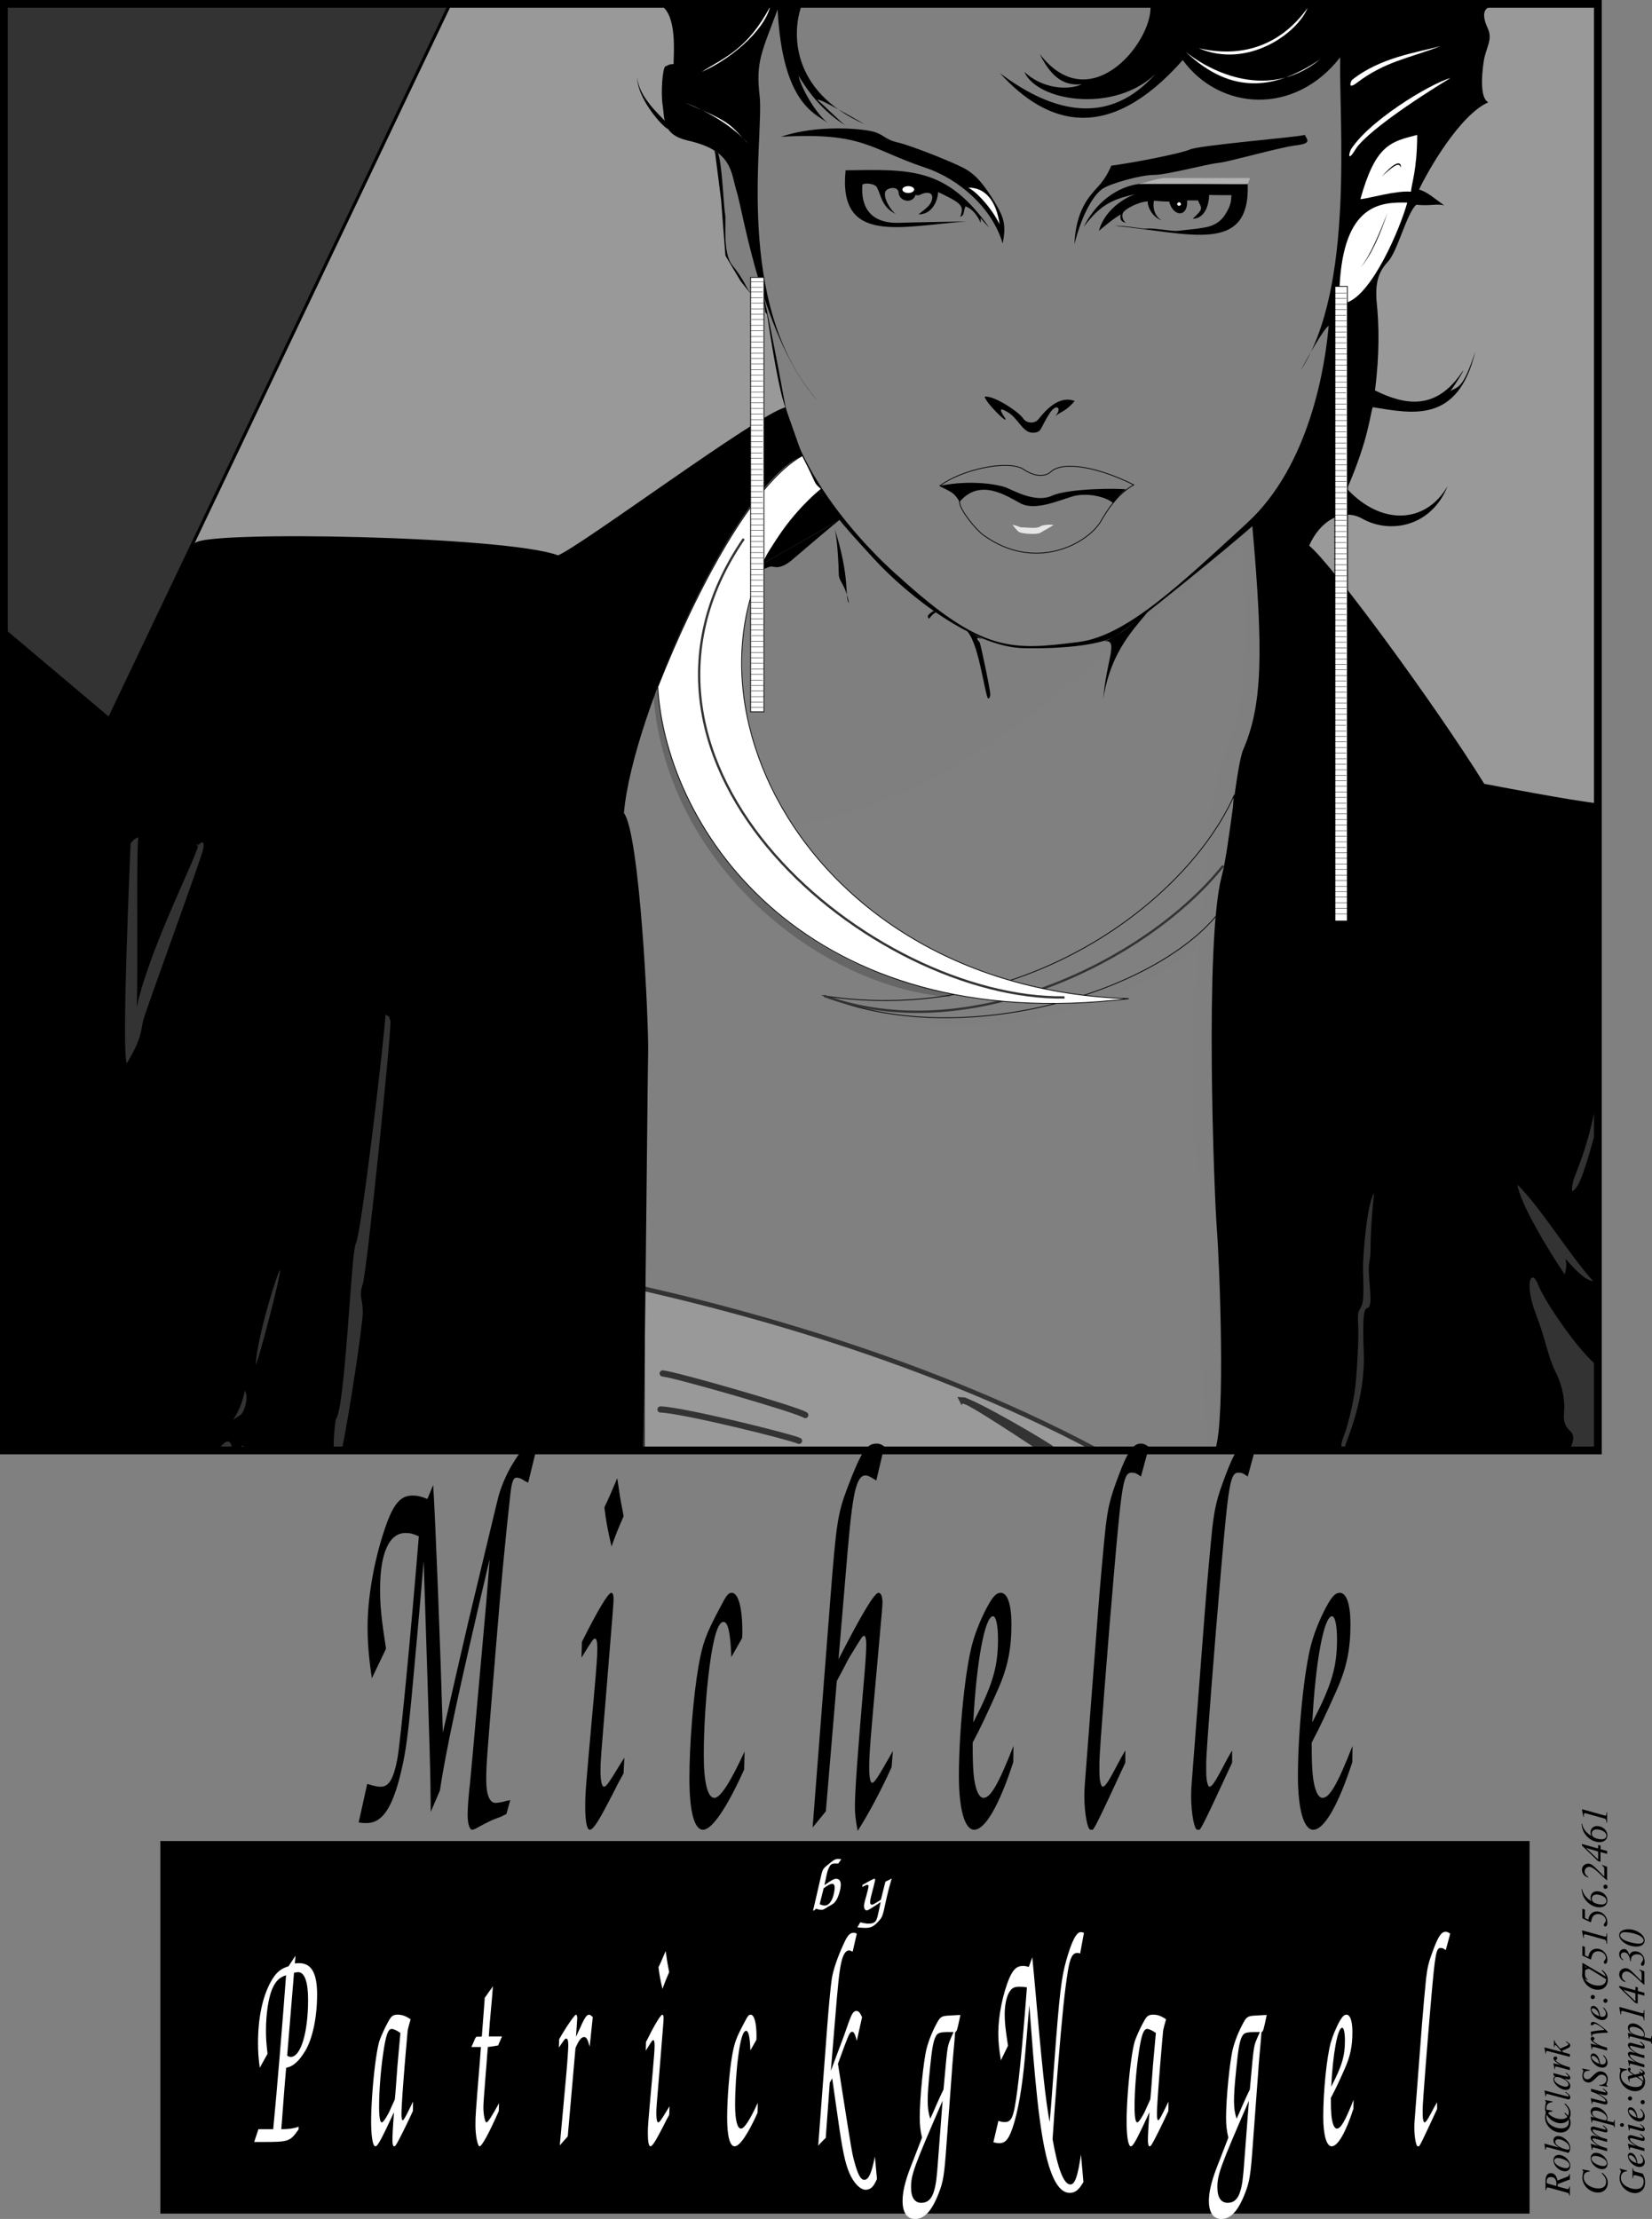 <svg xmlns="http://www.w3.org/2000/svg" xmlns:xlink="http://www.w3.org/1999/xlink" width="532.078" height="714.68"><rect width="100%" height="100%" fill="#808080" stroke="none"/><defs><path id="a" d="M-.188-6.797c-.046.516-.25.766-.875.984L-4-4.688c-.203-.921-.375-1.328-.75-1.75a1.729 1.729 0 0 0-1.36-.625c-1.109 0-1.734.891-1.734 2.5v2.985h.203c.063-.516.079-.563.172-.688.047-.093.203-.171.328-.171.141 0 .438.062.75.14l5.313 1.485c.703.218.781.296.89.968H0v-2.922h-.188c-.093.735-.156.813-.562.813-.125 0-.25-.031-.688-.14l-2.515-.673.062-.78L0-5.032v-1.766zM-7.14-3.703c-.25-.063-.328-.219-.328-.61 0-.984.438-1.484 1.344-1.484 1.188 0 1.797.766 1.797 2.266 0 .219-.016.312-.063.61zm0 0"/><path id="b" d="M-5.297-3.906c0 .515.14.984.406 1.484.688 1.235 2.079 2.094 3.344 2.094C-.5-.328.125-1 .125-2.094c0-.781-.344-1.547-1.031-2.25-.781-.797-1.797-1.265-2.703-1.265-1 0-1.688.687-1.688 1.703zm.25.156c0-.516.453-.86 1.14-.86.876 0 2.063.391 2.845.923.64.453.937.906.937 1.421 0 .563-.422.938-1.094.938-.875 0-1.937-.36-2.797-.938-.671-.468-1.03-.968-1.03-1.484zm0 0"/><path id="c" d="M-7.719-1.313c.032-.734.063-.78.328-.78.11 0 .235.015.516.109.078.015.156.046.234.046l.079.032L-.548-.281H-.5c.266 0 .625-.906.625-1.594 0-1.813-2.078-3.797-3.984-3.797-.829 0-1.438.578-1.438 1.39 0 .845.5 1.47 1.813 2.313-2.235-.61-2.579-.703-4.657-1.25l-.062.063c.11.61.172.953.281 1.844zm3.016-2.5c0-.53.39-.843 1.031-.843.797 0 2.078.593 2.813 1.312.468.453.718.969.718 1.485 0 .375-.14.546-.406.546-.719 0-1.875-.359-2.781-.859-.922-.531-1.375-1.062-1.375-1.64zm0 0"/><path id="d" d="m-5.578-7.828-2.39-.438v.25c.187.094.265.22.265.454 0 .109-.031.25-.078.5-.14.515-.203 1-.203 1.406 0 2.562 2.39 4.86 5.062 4.86 1.844 0 3.14-1.298 3.14-3.126 0-1.234-.515-2.203-1.796-3.281L-1.734-7C-.688-5.922-.328-5.219-.328-4.234c0 1.328-.89 2.093-2.453 2.093-1.438 0-2.875-.578-3.86-1.5-.578-.578-.921-1.343-.921-2.125 0-1.109.656-1.718 1.953-1.843zm0 0"/><path id="e" d="M-1.469-2.734c.985.78 1.078.875 1.078 1.14 0 .125-.062.172-.203.172-.11 0-.265-.031-.469-.094-.046-.015-.093-.015-.093-.015h-.032L-8.14-3.344l-.062.063c.172.719.25 1.172.328 1.86h.188c0-.563.078-.813.28-.813.048 0 .126.015.22.03L-.86-.546a.912.912 0 0 0 .312.063c.453 0 .672-.22.672-.594 0-.625-.328-1.031-1.5-1.813zm0 0"/><path id="f" d="m-1.313-5.563.329.329c.39.39.5.515.5.625 0 .093-.079.171-.157.171-.25 0-2.312-.5-4.359-1.078-.125-.03-.14-.046-.25-.062l-.047.078.094.734.031.032.578.14c-.453.094-.703.438-.703.953 0 1.594 2.188 3.438 4.094 3.438.844 0 1.328-.453 1.328-1.219 0-.844-.39-1.36-1.875-2.422.984.25 1.078.281 1.375.281.344 0 .5-.14.5-.484 0-.484-.234-.766-1.328-1.672zm-3.718 1.86c.031-.406.312-.672.734-.672 1.016 0 2.422.61 3.313 1.422.328.297.53.703.53 1.047 0 .437-.343.687-.89.687-.672 0-1.89-.437-2.64-.968-.704-.47-1.079-1.032-1.047-1.516Zm0 0"/><path id="g" d="M0-1.453c-2.047-.625-2.547-.828-3.469-1.375-.672-.406-1.047-.735-1.047-.938 0-.093.047-.14.172-.187.203-.11.266-.203.266-.438 0-.359-.219-.546-.61-.546-.359 0-.609.218-.609.562 0 .266.188.594.516.906.515.5 1.203.969 1.687 1.172l.438.156-2.61-.625-.03.032c.155.875.187.984.327 1.859h.203c-.046-.266-.062-.313-.062-.406 0-.266.125-.422.344-.422.171 0 .171 0 .984.187l3.5.97zm0 0"/><path id="h" d="M-1.313-4.969c.75.438.829.5.829.719 0 .25-.407.5-1.563.969-.156.062-.578.25-1.047.453-1.578-1.781-1.812-2.125-1.844-2.703h-.203v2.187h.204c0-.515.046-.656.203-.656.25 0 .828.61 1.687 1.719.125.187.266.344.39.515L-8.14-3.203l-.062.062c.172.735.25 1.188.328 1.875h.188c0-.593.078-.812.312-.828.203.031.516.11 1.078.266.172.047.297.094.39.11l.11.03L0-.171v-.89l-2.156-.579-.39-.5c.53-.203 1.28-.515 1.687-.734.765-.375.984-.594.984-.938 0-.484-.297-.78-1.297-1.328zm0 0"/><path id="i" d="M-1.406-8.266c.062.047.125.11.187.157.25.203.375.312.39.328.282.25.376.375.376.547 0 .093-.063.14-.188.14-.062 0-.265-.047-.546-.125l-3.016-.812a2.127 2.127 0 0 0-.328-.031c-.438 0-.766.296-.766.687 0 .25.094.484.266.781.39.578.968 1.078 2.281 1.907-.938-.313-1.594-.485-1.828-.485-.422 0-.719.281-.719.688 0 .734.797 1.562 2.531 2.671l-2.5-.703-.03.047c.14.64.187.89.374 1.922h.188c.015-.562.015-.562.078-.672a.244.244 0 0 1 .187-.093c.157 0 1.25.28 2.75.703.922.265 1.11.312 1.719.468v-.906c-1.89-.578-2.36-.75-2.969-1.156-1.047-.688-1.703-1.39-1.703-1.813 0-.14.11-.234.297-.234.156 0 1.578.36 3.266.844.359.094.515.14 1.109.297v-.907c-1.875-.468-2.484-.718-3.328-1.328-.813-.578-1.344-1.187-1.344-1.531 0-.14.11-.234.25-.234A1.8 1.8 0 0 1-4-7.031l2.766.687c.468.125.671.157.796.157.36 0 .547-.157.547-.47 0-.562-.39-1.093-1.28-1.734l-.095-.062zm0 0"/><path id="j" d="M-4.844-.672v-.281c-.015-.266.14-.5.328-.5.141 0 1.813.422 3.407.86 1.015.265 1.906.515 2.671.687.547.125.688.297.704.812h.187v-2.469h-.172c0 .563-.094.766-.36.766-.171 0-1.077-.203-2-.437.157-.297.204-.516.204-.797 0-1.75-2-3.594-3.922-3.594-.937 0-1.5.531-1.5 1.375 0 .781.39 1.36 1.375 2.047l-1.219-.344c-.062-.015-.093-.015-.093-.015-.032 0-.063.015-.063.046v.016l.266 1.86zm.063-3.125c.031-.515.343-.75 1.031-.75.813 0 1.828.344 2.578.86.719.5 1.078 1.078 1.078 1.703 0 .343-.187.578-.453.578-.406 0-1.969-.422-2.86-.782-.812-.328-1.405-1.015-1.374-1.609zm0 0"/><path id="k" d="M-1.406-5.531c.797.64.953.797.953 1 0 .078-.078.125-.203.125-.078 0-.078 0-.938-.219l-3.593-.953v.89c1.78.641 2.078.782 2.937 1.313C-1.11-2.656-.5-2.062-.5-1.687c0 .156-.125.265-.297.265-.047 0-.078 0-.11-.016L-5.265-2.53l-.03.031c.171.703.25 1.14.327 1.797h.172c.016-.469.016-.469.063-.594.03-.062.14-.125.218-.125.11 0 .407.063.813.172L-2-.797C-1.11-.578-.75-.5-.531-.5c.453 0 .656-.219.656-.64 0-.844-.64-1.485-2.953-2.876 1.297.375 2.094.547 2.36.547.374 0 .577-.219.577-.578 0-.562-.234-.828-1.406-1.656zm0 0"/><path id="l" d="M-5.61-5.61-8-6.093v.282c.25.156.313.265.313.53 0 .157-.047.298-.141.548-.11.265-.156.656-.156 1.03 0 1.25.828 2.126 2 2.126.64 0 1-.172 1.765-.89.047-.063.266-.266.5-.47.203-.187.39-.374.5-.468.594-.563.906-.719 1.422-.719.89 0 1.594.656 1.594 1.547 0 1-.86 1.75-2.031 1.75-.079 0-.125 0-.235-.031l-.031.25 2.688.406v-.219C-.094-.5-.22-.64-.22-.875c0-.14.047-.313.157-.625.203-.547.28-.875.28-1.25 0-1.375-1.03-2.422-2.405-2.422-.782 0-1.235.266-2.344 1.36-1.078 1.078-1.25 1.187-1.844 1.187-.75 0-1.219-.5-1.219-1.313 0-.468.157-.828.438-1.078.297-.265.703-.359 1.5-.39zm0 0"/><path id="m" d="M-1.313-4.297c.72.86.907 1.234.907 1.766 0 .672-.438 1.11-1.094 1.11-.188 0-.344-.016-.734-.11l-.047-.344c-.25-1.797-1.156-3.063-2.188-3.063-.515 0-.828.36-.828.954 0 1.734 1.969 3.609 3.781 3.609.97 0 1.641-.64 1.641-1.578 0-.86-.484-1.781-1.281-2.484zM-3.03-1.828c-1.063-.406-1.985-1.297-1.985-1.906 0-.25.172-.422.47-.422.374 0 .796.234 1.155.61.422.437.641.89.891 1.921Zm0 0"/><path id="n" d="M-4.844-.25v-.36c0-.468.203-.593 1.297-.765.844-.125 2.61-.25 3.344-.25.344 0 .422-.016.422-.11 0-.312-1.235-1.39-2.985-2.64-.593-.422-1.359-.734-1.812-.734-.39 0-.719.312-.719.671 0 .282.156.438.406.438.204 0 .344-.063.532-.281.14-.157.25-.219.359-.219.563 0 1.89.781 2.781 1.64l.375.376c-1.687.078-2.312.156-3.203.312-1.219.235-1.25.235-1.25.344 0 .062.016.14.047.25.047.187.203.937.266 1.328zm0 0"/><path id="o" d="M-1.203-1.266c0 .36.312.672.687.672.344 0 .641-.312.641-.656 0-.375-.281-.688-.64-.688a.69.69 0 0 0-.688.672zm-4.094-1.187c0 .36.313.656.688.656a.664.664 0 0 0 0-1.328.68.68 0 0 0-.688.672zm0 0"/><path id="p" d="m-7.875-6.438-.11.063v4.5l1.626.969.109-.156c-.672-.563-.86-.891-.86-1.594v-2.672l.032-.031L.094-.953v-.828Zm0 0"/><path id="q" d="M-7.14-2.86v-2.75l-.844-.28v3.077l2.609 1.235h.172c.266-1.156.406-1.547.75-1.984.312-.391.906-.641 1.547-.641 1.312 0 2.484.969 2.484 2.062 0 .25-.094.454-.344.813-.234.297-.312.469-.312.672 0 .265.203.469.484.469.422 0 .672-.454.672-1.266 0-1.984-1.531-3.578-3.437-3.578-.75 0-1.375.281-1.875.797-.422.453-.61.875-.844 1.843zm0 0"/><path id="r" d="M0-.594v-3.344h-.188v.204c0 .593-.093.828-.374.828-.11 0-.297-.031-.625-.14-.079-.032-.141-.032-.266-.079l-6.234-1.719c-.204-.047-.282-.062-.344-.062-.047 0-.078.015-.078.062l.187.985.219 1.078c.016.015.016.11.047.25h.187L-7.5-3.22c-.016-.265.125-.453.375-.453.078 0 .172.031.406.078l5.907 1.656c.437.157.562.407.64 1.344zm0 0"/><path id="s" d="M-8.234-6.234C-8.047-4.625-7.75-3.828-7-2.797-5.875-1.28-4.156-.359-2.453-.359-.906-.36.078-1.22.078-2.563c0-1.593-1.516-2.968-3.328-2.968-1.219 0-2.11.843-2.11 2.047 0 .328.094.718.25 1.046l-.03.047c-1.516-.828-2.735-2.453-2.907-3.859Zm3.296 3.125c0-.829.61-1.36 1.532-1.36.812 0 1.765.297 2.39.735.532.359.782.78.782 1.296 0 .735-.579 1.172-1.563 1.172-.812 0-1.812-.25-2.344-.562-.546-.313-.796-.719-.796-1.281zm0 0"/><path id="t" d="M-1.203-.984c0 .359.297.656.687.656.344 0 .641-.297.641-.625 0-.39-.281-.703-.64-.703a.69.69 0 0 0-.688.672zm0 0"/><path id="u" d="M-1.672-4.797c.594.266.734.516.766 1.188v2.28H-.97L-3.28-3.64c-1.406-1.406-2-1.78-2.797-1.78-1.14 0-2.031.843-2.031 1.937 0 .437.109.875.312 1.234.328.625.734.938 1.61 1.297l.078-.266c-.782-.437-1.125-.953-1.125-1.672 0-.859.625-1.5 1.468-1.5.25 0 .47.032.625.11.657.281 1.407.843 2.25 1.625L-.203-.141H0v-4.265L-1.578-5Zm0 0"/><path id="v" d="M-2.89-5.438v1.141L-8.11-5.75v.5l5.172 5 .797.234v-3.14L0-2.562v-.954l-2.11-.546v-1.204zm0 2.11v2.547h-.047l-3.813-3.64v-.048Zm0 0"/><path id="w" d="m-7.938-8.5-.046.188c.28.203.406.406.406.734 0 .11-.031.25-.125.516a5.138 5.138 0 0 0-.281 1.609c0 2.531 2.39 4.828 5.03 4.828.813 0 1.657-.344 2.235-.906.61-.61.938-1.5.938-2.532 0-1.062-.235-1.921-.75-2.843L-2.766-7.5c-.671-.203-.828-.39-.875-1.156h-.187v3.187h.187c.079-.64.079-.64.157-.797a.318.318 0 0 1 .25-.14c.265 0 .625.078 1.5.328.843.266.953.312 1.093.453.266.266.407.719.407 1.25 0 1.563-.875 2.438-2.454 2.438-1.468 0-3.015-.594-4.015-1.547a2.843 2.843 0 0 1-.875-2.079c0-.78.312-1.437.875-1.796.297-.188.562-.266 1.094-.329l.03-.218zm0 0"/><path id="x" d="M-1.406-5.516c.812.641.953.782.953.985a.19.19 0 0 1-.188.187c-.109 0-.328-.047-.765-.172l-2.469-.687c-.25-.047-.516-.094-.688-.094-.437 0-.734.313-.734.781 0 .766.734 1.532 2.64 2.766l-2.609-.813-.03.047c.14.625.187.891.374 1.938h.188c.015-.61.093-.766.328-.766.078 0 .14.016.203.032L0-.173v-.89c-1.89-.563-2.156-.672-2.969-1.204-1.11-.718-1.719-1.328-1.719-1.78 0-.173.141-.282.36-.282.14 0 .531.062.906.172l1.985.515c.625.157.78.204.89.204.469 0 .656-.172.656-.579 0-.53-.234-.828-1.359-1.671zm0 0"/><path id="y" d="M-1.375-2.656c.406.297.5.36.625.484.203.203.313.39.313.485 0 .109-.079.203-.172.203-.125 0-.313-.047-.532-.125l-.218-.063-.016-.016h-.031l-3.86-1.046-.03.03c.234 1.235.265 1.454.312 1.923h.187c.016-.64.047-.75.281-.75.094 0 .297.031.532.11l2.125.562c.718.203 1.062.265 1.312.265.438 0 .672-.187.672-.547 0-.562-.36-1-1.36-1.671zm-6.469.094c0 .312.266.562.625.562.39 0 .64-.234.64-.578a.618.618 0 0 0-.609-.594c-.343 0-.656.281-.656.61zm0 0"/><path id="z" d="M-1.328-4.828c.11.094.172.156.312.266.375.28.485.421.485.562 0 .172-.156.281-.485.36-.14.046-.156.046-.203.046-1.218.313-1.765.438-1.953.438-.937-.547-1.453-.953-1.453-1.172 0-.078.047-.188.094-.297a.511.511 0 0 0 .11-.328c0-.25-.173-.406-.423-.406-.265 0-.453.203-.453.484 0 .531.438.969 1.719 1.813l-.656.14c-.813.156-1.063.297-1.063.625 0 .266.094.656.36 1.39a.373.373 0 0 0 .046.141l.172-.046c-.125-.47-.125-.563-.125-.672 0-.297.11-.375.828-.547l1.47-.344 1.405.984c.36.25.579.485.579.61a.623.623 0 0 1-.11.312c-.078.156-.125.281-.125.39 0 .235.188.407.422.407.313 0 .5-.234.5-.61 0-.359-.094-.515-.828-1.109-.39-.328-.75-.593-1.406-1.078l1.437-.36c.625-.155.797-.312.797-.702 0-.453-.281-.766-1.36-1.453zm0 0"/><path id="A" d="M-6.797-2.14c-.578-.422-.812-.829-.812-1.329 0-.64.437-1.062 1.093-1.062.5 0 .938.25 1.282.765.343.516.53 1.032.703 2.094l.203-.016c0-.671.016-.78.11-1.093.28-.735.937-1.125 1.89-1.125.422 0 .86.11 1.14.265.485.282.813.829.813 1.313 0 .234-.11.484-.375.86-.266.343-.344.53-.344.765 0 .328.172.515.469.515.453 0 .703-.468.703-1.343 0-.672-.156-1.282-.437-1.782-.547-.953-1.563-1.546-2.625-1.546-.875 0-1.422.343-1.797 1.14h-.032c-.562-1.437-.953-1.86-1.78-1.86-.876 0-1.516.704-1.516 1.673 0 .828.468 1.578 1.25 1.969zm0 0"/><path id="B" d="M-8.11-4.094c0 1.89 2.735 3.703 5.547 3.703C-.968-.39.079-1.156.079-2.312c0-.516-.172-1.032-.547-1.532-.89-1.203-2.875-2.125-4.61-2.125-1.89 0-3.03.719-3.03 1.875zm.329.078c0-.64.562-1 1.515-1 1.61 0 3.594.485 4.813 1.157.797.468 1.203.953 1.203 1.5 0 .64-.61 1.03-1.625 1.03-1.281 0-3.64-.609-4.766-1.234-.765-.453-1.14-.906-1.14-1.453Zm0 0"/><path id="C" d="M3.484 0c1.079.188 1.97.188 2.579.188 4.671 0 7.734-4.141 10.375-13.688 1.921-7.375 2.64-11.875 4.078-26.64.672-7.188 2.89-31.5 3.906-44.094 2.094 64.796 2.156 66.421 2.281 80.812l2.938-6.844c1.984-13.125 6.125-32.39 16.015-74.5-.172 2.688-.36 5.22-.593 7.907-.188 2.703-.657 8.109-1.376 16.03-3.484 38.876-4.203 47.157-4.328 48.048-.484 4.14-.78 7.922-.78 10.437 0 2.703.655 4.688 1.437 4.688.297 0 .718-.188 1.14-.36 1.203-.718 4.75-2.53 5.64-2.89l2.829-1.078c.172-.172.656-.36 1.438-.72l1.25-4.5c-1.016.188-1.797.36-2.266.548-1.031.172-1.984.36-2.469.36-1.922 0-3-2.704-3-7.204 0-5.031 0-5.031 3.125-43.016 1.563-19.437 3.063-35.093 4.61-48.953.484-4.328.968-5.578 2.046-5.578.547 0 1.328.172 2.094.719.25.172.906.531 1.625.89l2.469-10.078c-1.094-.89-1.625-1.078-2.406-1.078-1.328 0-2.282.719-3.907 3.25-2.64 3.953-4.609 8.266-5.75 12.406-.718 2.891-.718 2.891-9.609 39.97-2.281 9.718-4.5 19.609-6.781 29.515l-1.5 6.469c-.782-27.344-2.328-67.125-3.11-79.72l-1.859 4.5c-2.281-.905-3.422-1.093-4.86-1.093-4.03 0-6.421 3.063-9.25 11.89C8.282-83.515 6.36-72.171 6.36-63c0 5.219.36 9.719 1.375 16.563l4.563-9.532c-1.438-9.187-1.922-13.687-1.922-19.078 0-11.703 2.938-18.187 8.172-18.187 1.437 0 2.328.187 4.312 1.078-2.64 32.219-5.875 65.875-6.906 71.64-1.187 6.297-2.687 9-5.265 9-1.032 0-1.391 0-4.454-.906zm0 0"/><path id="D" d="M16.375-110.875c-1.672 3.969-3.063 7.203-4.14 9.36.421 3.78.968 6.843 2.28 12.609 1.688-4.5 1.86-5.047 3.907-9.719-.188-1.094-.297-1.813-.781-4.14-.36-2.173-.422-2.173-.907-5.766zm2.281 90-1.015 1.61c-4.141 6.843-4.86 7.75-5.578 7.75-.657 0-1.079-1.985-1.079-5.047 0-3.063 0-3.063 1.97-26.813 2.233-27.36 2.233-27.36 2.233-28.797 0-1.078-.312-1.797-.734-1.797-1.015 0-4.547 5.938-9.469 15.828l-.125 5.047c3.657-5.937 3.844-6.125 4.375-6.125.485 0 .72 1.078.72 3.063 0 2.515-.173 5.047-1.079 15.297-2.813 31.312-2.813 31.312-2.813 36 0 4.312.532 7.203 1.438 7.203 1.016 0 2.64-2.344 5.813-8.469 1.14-2.156 2.28-4.313 3.421-6.656.547-.89.97-1.797 1.688-3.063zm0 0"/><path id="E" d="M22.984-22.86c-4.562 9.907-7.797 14.938-9.718 14.938-2.172 0-3.422-5.031-3.422-13.672 0-8.828.719-20.156 1.86-28.625 1.25-9.531 2.75-14.39 4.5-14.39 1.437 0 2.218 3.421 2.515 11.328l3.484-6.11c.063-.906.063-1.797.063-2.156 0-7.75-1.328-12.422-3.422-12.422-1.14 0-1.688.719-3.907 5.031-4.5 8.47-5.453 11.157-6.78 18.547-1.673 9.72-2.938 25.016-2.938 36.172 0 10.625 1.562 16.563 4.375 16.563 2.89 0 7.687-7.016 13.265-19.438zm0 0"/><path id="F" d="m4.5 1.625 4.266-5.219 3.53-41.937c.61-1.266 1.142-2.172 1.438-2.703 1.563-3.063 2.641-5.047 2.891-5.407 3.953-6.468 3.953-6.468 4.5-6.468.36 0 .656 1.078.656 2.687 0 2.531-.234 5.953-1.078 15.484-1.75 20.344-2.578 32.032-2.578 36.891 0 2.344.234 4.328.89 7.75 3.297-5.047 7.688-13.328 10.922-20.515l.422-5.22c-4.984 8.813-5.937 10.25-6.718 10.25-.547 0-.907-1.796-.907-4.671 0-4.86.313-8.469 2.703-34.922C27-69.828 27-69.828 27-70.906c0-1.813-.484-3.063-1.266-3.063-1.312 0-5.218 6.469-12.89 21.406l2.031-24.109c1.438-17.64 2.047-23.219 2.828-27.719.844-5.046 2.094-7.375 3.719-7.375.781 0 1.265.172 3.594 1.61l2.578-10.969c-1.078-.719-1.547-.906-2.516-.906-3.234 0-4.984 2.703-9.36 14.219-3.124 8.28-3.593 11.343-5.452 35.093zm0 0"/><path id="G" d="M22.797-24.656C18-12.422 15.422-7.922 13.14-7.922c-1.563 0-2.766-3.062-3.188-7.734-.234-2.875-.297-4.86-.297-10.078 2.766-5.22 4.438-8.828 7.985-16.735 3.297-7.39 4.5-13.328 4.5-21.422 0-6.297-1.266-10.078-3.422-10.078-1.313 0-2.219.89-3.657 3.235-2.28 3.953-4.328 8.812-5.515 13.14-2.281 8.282-4.328 28.078-4.328 42.657 0 10.624 1.86 17.28 4.922 17.28 3.546 0 8.093-7.921 12.593-21.78zM9.844-32.22c1.015-19.437 3.719-34.203 6.36-34.203.952 0 1.608 2.89 1.608 7.39 0 9-1.734 14.75-7.968 26.813zm0 0"/><path id="H" d="M18.422-23.219c-1.266 2.157-1.266 2.157-3.844 7.016-1.734 3.25-2.765 4.687-3.422 4.687-.594 0-1.078-2.156-1.078-4.687v-3.235c0-3.234 2.703-38.156 4.922-63.53 2.344-26.641 2.875-29.704 5.516-29.704.906 0 1.5.188 2.937 1.266l2.594-9.547c-1.266-.89-1.86-1.078-2.703-1.078-2.407 0-4.266 2.703-7.203 10.625-2.641 7.015-3.297 9.89-4.078 16.375-.485 4.312-1.797 18.89-2.407 26.812L5.344-11.875c-.063 1.078-.125 2.156-.125 3.234 0 5.579 1.015 10.985 1.984 10.985h.531c.36.531 2.282-3.422 10.688-21.61zm0 0"/><path id="I" d="m2.328.406.766-.64c.672.265 1.172.359 1.64.359.625 0 .766-.078 2.25-1.016 1.079-.593 1.079-.593 1.22-.687.655-.406 1.108-.922 1.468-1.563.765-1.39 1.344-3.484 1.344-4.906 0-1.094-.547-1.812-1.422-1.812-.813 0-1.453.359-3.86 2.062l.454-2.047c.484-2.375.53-2.515 1.015-3.594.453-1.03.906-1.343 2.016-1.343h.984l.985-1.39c-.485-.048-.797-.079-1.063-.079-.89 0-1.313.234-3.328 1.922-1.64 1.312-1.64 1.312-2.484 5.047-.454 1.984-.875 3.828-1.36 5.937-.437 1.906-.484 2.125-.86 3.656zM5.5-6.812C6.86-7.829 7.703-8.25 8.25-8.25c.484 0 .797.422.797 1.172 0 .953-.281 2.39-.688 3.437-.656 1.594-1.5 2.391-2.546 2.391-.485 0-.938-.125-1.594-.453Zm0 0"/><path id="J" d="M.266 5.781a23.43 23.43 0 0 0 2.64.172c1.672 0 2.61-.453 4-1.922 1.39-1.515 1.5-1.75 2.328-5.656.844-3.844 1.297-5.625 2.125-8.328-.312.156-.578.312-.671.36l-.844.405c-.219.094-.36.157-.531.266l-.22.86-.5 1.968-.484 1.969-.265 1.031C5.454-1.609 5.328-1.53 4.89-1.53c-.282 0-.5-.313-.5-.766 0-.672.187-1.547 1.03-4.719C6-9.406 6-9.406 6-9.578c0-.172-.125-.281-.266-.281-.265 0-1.78.78-3.812 1.984l-.078.656c1.203-.61 1.39-.672 1.656-.672.25 0 .36.11.36.36 0 .422-.157 1.125-.735 3.265-.61 2.172-.703 2.579-.703 3.235 0 .797.36 1.343.844 1.343.28 0 .625-.171 1.437-.671 2.063-1.297 2.063-1.297 3.078-2.016l-.265 1.266c-.72 3.437-.844 3.875-1.125 4.5-.422.828-1.157 1.187-2.5 1.187-.72 0-1.25-.094-2.672-.422zm0 0"/><path id="K" d="m2.594-4.203-1.36 4.11h2.329c8.874 0 9.171-.11 11.937-4L15.563-5c-1.86.594-2.672.703-5.594.797.094-1.297.203-2.594.297-3.797.125-1.703.265-3.39.437-5.89.422-5.407.469-6 .828-10.11 2.203-.39 4.031-2 6.063-5.297C20-33.187 21.5-40.187 21.5-47.594c0-6.89-1.844-10.093-5.766-10.093-.375 0-.703 0-1.406.093l.203-2.5-2.234 3.407c-2.625.796-4.125 2.093-5.766 5.093C3.906-46.797 2.47-40 2.47-32.094c0 2.89.125 4.89.562 8.094l2.5-4.5c-.406-3.5-.5-5.094-.5-7.5 0-5.297.766-10.39 1.969-13.297 1.125-2.594 2.297-3.797 4.5-4.5C10.36-38.297 8.594-17 7.36-4.203zm11.469-50.39c.5-.094 1.03-.204 1.296-.204 2.11 0 3.235 3.11 3.235 8.906 0 10.594-2.36 18.391-5.563 18.391-.406 0-.64-.094-1.172-.39zm0 0"/><path id="L" d="M16.39-13.094c-2.421 5-3 6-3.328 6-.234 0-.39-.812-.39-2 0-2.703.765-13.203 2-26.906.36-1.594.422-1.797.953-3.594-1.594-1.093-2.734-1.5-4.188-1.5-1.374 0-2.03.407-2.874 2C7.359-37 5.969-33.89 5.53-32.5 4.266-28.297 2.906-14.797 2.906-6.703c0 4.797.531 8 1.36 8 .734 0 1.828-2 6-11-.375 5.11-.5 7.61-.5 8.906 0 1.39.203 2.094.53 2.094.438 0 .704-.39 3.063-5.094a193.242 193.242 0 0 0 3-6.297zm-5.859-.703c-1.172 2.594-1.765 3.89-1.797 4-1.109 2.094-1.968 3.39-2.406 3.39-.562 0-.86-1.796-.86-4.984 0-5.109.5-11.703 1.36-17.5C7.625-34.39 8.36-36.5 9.5-36.5c.594 0 1.734.5 2.828 1.313-.656 7.187-.89 9.89-.937 10.39-.188 2.5-.36 5-.563 7.594-.031.5-.125 1.703-.297 3.406zm0 0"/><path id="M" d="M12.094-12.594C9.563-8 8.5-6.406 8.03-6.406c-.437 0-.969-2.5-.969-4.688 0-1.406.032-1.703.766-11.203.172-1.797.297-3.703.438-5.594.03-.312.171-1.906.234-2.797 1.125-.109 2.172-.312 3.297-.5l1.265-2.906H8.797c.172-2.297.234-3 .328-4.5.11-1 .344-3.703.813-9.093l.187-2.61-.563.906c-.203.203-.468.594-.828 1.094-.234.406-.5.703-.765 1.11-.14.187-.266.39-.469.593L7.203-42.5l-.375 4.813-.266 3.593c-.296.094-.5.094-.593.094h-.797c-.078 0-.234 0-.5.11-.172.296-.313.593-.344.593-.094.203-.297.703-.625 1.5-.078.11-.234.61-.5 1.11h3.063l-.329 4.39C4.5-8.594 4.5-8.594 4.5-5.407c0 3.204.703 6.704 1.328 6.704.734 0 3-4.094 6.203-11.39zm0 0"/><path id="N" d="m3 1 2.563-2.906 2.5-28.485c1.14-2.609 1.906-3.5 2.796-3.5.735 0 1.172.797 1.766 3.094l1-9.5c-.594-.594-.89-.797-1.234-.797-.625 0-1.297.907-2.188 2.797-.437 1-.875 2-1.344 2.906-.187.5-.421 1-.625 1.391l.391-6c0-.594-.188-1.094-.422-1.094-.437 0-3.375 4.297-5.406 7.907L2.703-30.5c1.922-2.797 1.969-2.89 2.39-2.89.438 0 .641.703.641 2.093 0 1.406-.328 6-.734 10.406zm0 0"/><path id="O" d="M9.094-61.594c-.922 2.203-1.688 4-2.297 5.203.234 2.094.531 3.797 1.266 7 .937-2.5 1.03-2.797 2.171-5.406-.109-.594-.171-1-.437-2.297-.203-1.203-.235-1.203-.5-3.203zm1.265 50-.562.89C7.5-6.905 7.094-6.405 6.703-6.405c-.375 0-.61-1.094-.61-2.797 0-1.688 0-1.688 1.11-14.89 1.234-15.204 1.234-15.204 1.234-16 0-.594-.171-1-.406-1-.562 0-2.531 3.296-5.265 8.796L2.703-29.5c2.031-3.297 2.125-3.39 2.422-3.39.281 0 .406.593.406 1.703 0 1.39-.093 2.796-.593 8.484-1.579 17.406-1.579 17.406-1.579 20 0 2.406.313 4 .813 4 .562 0 1.453-1.297 3.234-4.703.625-1.188 1.266-2.39 1.89-3.688.298-.5.532-1 .938-1.703zm0 0"/><path id="P" d="M12.766-12.703c-2.532 5.5-4.329 8.297-5.407 8.297-1.187 0-1.89-2.797-1.89-7.594 0-4.89.39-11.203 1.031-15.89.703-5.297 1.531-8 2.5-8 .797 0 1.234 1.89 1.39 6.296L12.329-33c.031-.5.031-1 .031-1.188 0-4.312-.734-6.906-1.89-6.906-.64 0-.938.407-2.172 2.797C5.797-33.594 5.266-32.094 4.53-28c-.937 5.406-1.625 13.906-1.625 20.094 0 5.906.86 9.203 2.422 9.203 1.61 0 4.266-3.89 7.375-10.797zm0 0"/><path id="Q" d="M2.906 1.094c.36-.39.688-.797.797-.89.203-.204.531-.5.89-.907.11-.094.407-.39.735-.703l1.297-17.797.781-1.39c.657 4.593.797 5.5 1.86 13 1.437 10.187 2.296 14.296 3.671 17.5 1.422 3.296 3.5 5.39 5.266 5.39 1.531 0 2.594-1 3.625-3.5l-.672-7.203c-1.062 5.406-2.031 7.5-3.422 7.5-1.109 0-2-1.594-3.03-5.297-.907-3.203-.907-3.203-4.47-25.89l-.968-6.204L11.5-31.39c1.328-3.5 1.703-4.203 2.328-4.203.563 0 .969.797 1.5 2.907l1.703-7.61c-.672-1.5-1.14-2-1.86-2-.905 0-1.468.906-2.468 3.703-1.031 3-1.078 3.094-1.437 4.094L6.969-23l1.265-15.297c1.063-13.187 1.438-16.39 2-19.187.594-2.907 1.47-4.313 2.594-4.313.297 0 .563.11 1.172.406l1.328-5.797c-.437-.203-.625-.296-.969-.296-1.187 0-1.968.796-3.03 3.093-2.126 4.5-3.626 8.907-4.063 11.797-.329 2.203-.97 8.797-1.407 14.594Zm0 0"/><path id="S" d="M1.328 0c.875.203 1.313.297 1.844.297 1.422 0 2.328-.594 3.187-2.203 1.641-3 3.313-9.985 4.375-18.485.532-4.203.735-6.406 2.157-23.797.843 10.797.843 10.891 1.203 15.485.937 11.5 1.875 20.11 2.937 26.5 2.032 12.406 4.969 18.5 8.89 18.5 1.704 0 2.907-.906 4.407-3.5l-.797-8.89c-1 6.984-1.937 9.687-3.406 9.687-2.094 0-4.031-4.89-5.734-14.594.578-8.594.843-12.5 1.703-23 1.437-17.39 2.172-24.594 3.234-31.188.703-4.296 1.5-5.796 3.031-5.796.266 0 .47 0 .907.187l1.234-6.687c-.406-.11-.766-.204-1.031-.204-1.407 0-2.907 2.891-4.64 9C23.233-53.093 22.624-48.093 21-26.39c-.344 4.688-.703 9.391-1.063 14.188-.046.5-.203 2.61-.5 5.703C18-14.797 17.203-22.094 14.47-53.094l-.61-6.5-1.125 3.11c-.796-.203-1.203-.313-1.843-.313-2.032 0-3.188 1.11-4.422 3.906-2.11 5-3.563 12.203-3.563 17.703 0 2.594.235 5.094.828 8.797l2.297-4.703c-.828-5.406-1.062-7.5-1.062-10.093 0-3 .562-5.704 1.5-7.204.797-1.297 1.562-1.703 3.125-1.703.844 0 1.375 0 2.531.203-1.531 20.094-2.828 32.688-3.922 38.594C7.5-7.594 6.766-6.5 5-6.5c-.703 0-1.14-.094-2.063-.406Zm0 0"/><path id="R" d="M13.234-21.89c.125-2.204.297-4.11.438-5.704.156-1.906.328-3.797.5-5.593l.156-2.204c.61-.5.64-.5 1.703-5.609-.172 0-.593 0-3.86.203-2.046.11-2.64.406-3.608 2.203-1.594 2.907-2.735 5.797-3.438 8.5-1 4-2.188 15.89-2.188 22.094 0 2.5.204 4.297.735 6.5C1.64 3.797 1.032 5.297-.172 8.406c-1.656 4.39-2.422 7.688-2.422 10.485 0 3.703 1.422 5.812 4 5.812 3.063 0 5.453-2.61 7.688-8.406C10.53 12.594 10.859 10.5 11.563.594ZM8.86 5.5c-.421 6.094-.734 8.297-1.328 10.203C6.797 18.297 5.438 19.5 3.47 19.5c-2.172 0-3.328-1.703-3.328-5 0-4.11.921-6.594 10.156-27.89zM6.33-7.594C5.733-9.406 5.5-11 5.5-13.39c0-2.312.172-4.812.766-10.703.593-6 1.062-8.593 1.828-10 .61-1.203 1.344-1.406 4.672-1.406h1.062c-1.39 3.11-1.562 3.5-1.86 5-.265 1.297-.64 5.11-1.374 13.5-.563 1.11-.656 1.406-1.094 2.297C8.703-13 7.937-11.203 7.203-9.5Zm0 0"/><path id="T" d="M12.672-13.703C10-6.906 8.562-4.406 7.297-4.406c-.86 0-1.531-1.688-1.766-4.297-.125-1.594-.172-2.688-.172-5.594 1.547-2.906 2.47-4.906 4.438-9.297 1.828-4.11 2.5-7.406 2.5-11.906 0-3.5-.703-5.594-1.906-5.594-.72 0-1.22.5-2.032 1.797C7.094-37.094 5.97-34.39 5.297-32c-1.266 4.61-2.39 15.61-2.39 23.703 0 5.89 1.03 9.594 2.718 9.594 1.969 0 4.5-4.39 7-12.094zm-7.203-4.188c.562-10.812 2.062-19 3.531-19 .531 0 .89 1.594.89 4.094 0 5-.953 8.203-4.421 14.906zm0 0"/><path id="U" d="M10.234-12.89c-.703 1.187-.703 1.187-2.14 3.89-.969 1.797-1.531 2.594-1.89 2.594-.345 0-.61-1.188-.61-2.594v-1.797c0-1.797 1.5-21.203 2.734-35.297 1.297-14.797 1.61-16.5 3.063-16.5.5 0 .843.11 1.64.703l1.438-5.297c-.703-.5-1.031-.609-1.5-.609-1.344 0-2.375 1.5-4 5.906-1.469 3.907-1.844 5.5-2.266 9.094-.266 2.406-1 10.5-1.344 14.906L2.97-6.594c-.031.594-.063 1.188-.063 1.797 0 3.094.563 6.094 1.094 6.094h.297c.203.297 1.266-1.89 5.937-12zm0 0"/></defs><path d="M492.648 712.953v-120h-441v120h441"/><path fill="none" stroke="#666" stroke-linecap="round" stroke-miterlimit="10" stroke-width="2.5" d="M211.648 222.352c2.895 53.57 51.313 93.734 93.704 97.5"/><path fill="#999" d="M206.95 414.953c20.98 4.887 86.136 20.059 146.402 52.2H206.949v-52.2"/><path fill="none" stroke="#333" stroke-miterlimit="10" stroke-width="1.5" d="M206.95 414.953c20.98 4.887 86.136 20.059 146.402 52.2H206.949Zm0 0"/><path fill="#7f7f7f" d="M386.352 298.953c.668-4.734 3.57-30.394 2.5-33.101 2.183-8.672 4.64-24.067 8.199-29.899 2.875-4.625 5.625-30.27 2.699-60.203-2.687 2.219-37.496 29.887-49.5 39.703-8.555 6.934-46.012 42.395-92.898 50-18.266-9.836-19.606-64.723-16.903-71.402.82-2.13 2.653-12.063 8.5-11.2 5.758.922 15.574-12.913 21.801-15.601 6.715 13.398 39.066 35.043 46.398 38.8 7.348 3.802 34.395 1.372 41.102-.398 6.445-1.738 41.871-39.347 45.102-36.199 1.296 1.379 4.418 56.266.898 60.7-3.617 4.492-8.082 50.456-11.2 55.8-3.128 5.367-1.566 75.203-1.1 81.5.425 6.2 1.097 49.934 2.402 58 1.37 7.996-2.102 41.7-2.102 41.7l-3.2-.5c-.468-3.079-1.808-25.391-2.3-29-.398-3.532.492-60.653-1.3-64.7-1.778-3.984-1.333-41.027-1.302-44.601-.03-3.563-.03-8.473.903-10.7.855-2.234.629-11.828.898-13.402-33.066 29.46-93.312 32.14-120.5 16.5 43.7 17.871 100.375.914 120.903-21.797"/><path fill="none" stroke="#000" stroke-miterlimit="10" stroke-width=".25" d="M397.55 256.05c-15.214 34.376-68.32 74.54-132.1 64.7 43.698 17.871 106.175-.871 126.698-26.297 5.36-5.367 4.914-38.387 5.403-38.402zm0 0"/><path fill="#999" d="m430.05 185.453-.1-18.8c-2.376.663-7.786 5.406-8.302 9.097l8.403 9.703m84.699 73.297c-3.895.215-53.898-1.297-53.898-1.297l-18.5-29.703-8-37.098.199-93.5c14.722-7.765 23.199-38.332 22.8-53.3l13.297-21.602.5-20.297h43.5l.102 256.797"/><path d="M346.05 78.652c.473-10.906 4.712-15.37 7.4-18.3 2.667-2.872 3.784-5.438 4.5-7 6.87-.891 22.374-3.903 25.3-5.2 2.879-1.379 34.562-3.945 37-4.699.91 1.758 2.246 2.762-3.102 3.399-5.363.699-21.41 5.285-24.597 5.601-4.305.453-16.688 3.914-21.102 3.899-4.078.015-13.547 2.691-16.097 4.3-2.727 1.602-6.711 7.653-9.301 18"/><path d="M359.25 72.75c2.336-.207 9.027 1.02 9.8.902 2.446-.343 8.153.899 10.2.7 1.969-.247 5.57-.532 7.602-.899 2.066-.297 5.523-.797 7.796-4.402 2.192-3.535 1.743-4.653 2-6.2 0 0-7.117.04-7.199-.101-.086 3.656-1.594 7.672-5.3 7.703 3.82-3.488 2.761-3.379 1.703-5.902h-3.5c.316 5.648-4.59 5.312-5.801.3-.02.215-4.903-.199-4.903-.199-.695 3.985 1.762 6.22 2.903 6.399-2.926-.63-4.934-3.977-4.903-6.2-3.156.215-7.226 2.45-7.898 3.602-.668 1.078 0 2.805.898 3.297-2.125-.379-1.843-1.887-1.699-2.7.41-.19-1.875.872-7 5.302 1.778-6.997 9.7-12.575 16.801-12.899-10.895 2.277-15.137 2.89-21.7 11.598 5.005-9.992 13.204-13.34 17.9-13.801 4.675-.43 33.124.238 34.902 0 .898 23-18.961 15.746-42.602 13.5"/><path fill="#fff" d="M379.75 66.25c.344.04.61-.207.602-.5.008-.32-.258-.566-.602-.598a.67.67 0 0 0-.602.598c.028.293.293.54.602.5"/><path fill="#b2b2b2" d="M366.95 59.25c7.796-2.215 7.464-1.879 9-1.898 1.585.02 26.698 0 26.698 0l-.796 1.898h-34.903"/><path d="M251.55 44.05c11.634-3.972 25.915-2.632 29.5-1.698 3.555.851 4 2.636 8 3.5 4.036.921 16.528 5.828 21 8.101 4.454 2.188 7.16 6.027 10.302 11.098 3.078 5.148 3.746 7.379 2.597 13.402-3.312-11.379-14.023-20.86-25.097-24.5-17.86-6.004-19.72-11.422-46.301-9.902"/><path fill="#fff" d="M311.852 60.453c5.273-.129 9.011 4 10.097 11.797-2.258-4.785-7.336-10.531-10.097-11.797"/><path d="M272.352 54.852c20.734-.27 32.445-1.164 46.296 18.5-2.472-2.48-2.796-3.2-2.796-3.2.046 1.22 0 1.598 0 1.598-1.739-3.836-3.801-4.898-4.903-5.297-.851 2.297-.183 2.688-1.699 3.399 1.402-3.668.398-4.395-7.102-8-.085 2.77-1.925 7.234-6.296 7.199 2.699-2.2 4.148-3.035 4.398-5.301.195-2.309-2.762-1.695-3.7-1.098-.956.52-1.456.07-1.698.2-.989 2.941-5.207 1.988-5.403-.7-.16-2.496-3.883-1.652-4.3-.402-.766 2.035 1.8 6.105 3.402 7.203-4.559-2.27-4.61-5.66-6.102-8.601-.746-1.364-4.37-1.532-4.699-.801-.508 6.633 2.156 12.672 12.3 12.199 2.477-.098 20.325-.434 21.098-.398-20.742 1.414-41.27 7.773-38.796-16.5"/><path fill="#fff" d="M292.55 62.152c1.024.004 1.872-.492 1.9-1.101-.028-.61-.876-1.106-1.9-1.098-1.066-.008-1.913.488-1.902 1.098-.011.61.836 1.105 1.903 1.101"/><path d="M317.148 127.75c3.157-.43 11.192 5.148 12.301 6.902 1.121 1.817 3.79 1.809 4.903.5 1.796-2.144 6.257-8.054 11.796-6-2.972 3.41-4.09 3.188-6.296 4.899 2.32-2.492.53-4.293-1.602-1.2-3.441 5.18-2.55 6.52-5.7 6.5-3.097.02-4.546-4.445-7.8-6.5-1.352-.8-3.758-2.273-1.3 1.399 2.433 3.668-6.048-4.477-6.302-6.5"/><path d="M428.05 103.652c-1.09 14.075-6.155 46.328-26.5 64.899-20.777 19.015-38.527 36.215-54 38.199-21.777 2.793-31.152 3.46-58-21-.359-.266-31.273-26.523-36.902-56.598-5.097-27.843-8.695-43.343-6.398-31.101 1.762 21.46 9.125 43.996 14.5 54.3 6.094 11.676 9.574 15.465 20.7 27.602 11.198 12.195 32.273 28.473 48.198 28.797 17.895.387 26.985-2.23 29.602-3.797 4.676-2.773 38.3-30.187 44.102-35.5 3.632 41.012 3.23 57.68-2.903 71.899-2.273 5.117-4.383 31.246-7 41-5.472 21-2.453 101.722-1.5 113.8.871 11.641 2.77 60.95-.5 70.5l123.301.5V258.75c-8.805-.902-34.016-5.809-36.7-6.297-15.613-25.172-49.304-71.137-56.402-76.703 3.528-8.043 10.786-12.277 17.102-8.7 9.184 5.118 22.348 2.442 27.5-10.5-6.938 12.048-21.219 12.942-32.398.903 7.164-16.523 7.386-24.11 8.296-26.3 12.48 1.968 27.43 5.538 33-17.903-4.007 12.285-5.57 11.168-8 12.703 3.32-4.656 4.883-7.781 3.801-6.203-8.512 12.703-18.554 10.695-28.097 6 1.511-11.594 1.289-21.187.597-27.898-.648-6.68.469-10.247 3.602-13.602 3.113-3.34 6.015-15.613 9.097-18.297 4.727.453 6.512-.437 9 .2-3.378-2.423-5.613-4.434-8.097-5.102 2.933-6.246 13.195-24.098 22.3-28.098-2.632-1.355-2.187-8.273-1.5-13 .653-4.64 3.106-7.098 1.297-10.902-1.761-3.781-1.539-6.457 1.102-6.899l34.398-.199H370.551c.629 11.574-19.453 36.563-35.7 15.399 4.196 8.445 8.434 10.23 13.598 9.8-4.937 2.215-13.195 1.098-18.5-4 4.414 10.453 34.09 14.246 45.903-3.8-5.567 6.89-21.184 28.757-53.801 4.199 15.21 16.75 34.847 22.996 58.898-4.2 11.871 16.262 35.969 18.047 50.7-.898-.45 20.73 4.683 74.059-12.7 100.797 7.117-13.125 9.336-15.422 9.602-14.2"/><path fill="#fff" d="M431.45 92.25c1.312-26.734 13.359-27.184 21.8-27-2.191 8.074-11.23 29.492-19.5 32.203m4.398-33.301c4.875-17.379 9.563-18.496 18.301-20.699-.035 11.352-1.82 15.59-2 18.297-4.73-.477-13.656 2.203-16.3 2.402M386.148 15.55c21.399 4.891 31.887-8.718 35-13-3.336 8.298-19.402 19.677-35 13"/><path fill="#fff" d="M381.852 16.652c5.613 4.684 25.472 16.953 43.296 2.5-13.808 9.32-28.086 12-43.296-2.5m53.598 9.098c9.136-7.316 21.187-8.879 28.5-10.898-10.438 4.027-17.802 4.921-26.9 11.8-3.257 2.465-1.859-.656-1.6-.902m-.9 23.3c5.352-9.64 26.102-22.136 32.598-23.898-17.207 10.461-28.363 19.164-30.597 23-2.227 3.75-2.45 1.965-1.301-.3"/><path fill="#7f7f7f" d="M302.75 156.453c6.957-5.258 22.02-8.492 26.898-5.3 4.965 3.296 7.926 1.663 8.801.8 4.168-3.77 15.996-1.203 26.7 4.2-5.348 3.074-8.579 8.25-10.5 11.597-4.223 7.32-21.18 16.691-37.899 4.602-2.336-1.63-7.715-8.176-7.7-10.7-.015-2.648-4.585-4.097-6.3-5.199"/><path fill="none" stroke="#000" stroke-linecap="round" stroke-miterlimit="10" stroke-width=".25" d="M302.75 156.453c6.957-5.258 22.02-8.492 26.898-5.3 4.965 3.296 7.926 1.663 8.801.8 4.168-3.77 15.996-1.203 26.7 4.2-5.348 3.074-8.579 8.25-10.5 11.597-4.223 7.32-21.18 16.691-37.899 4.602-2.336-1.63-7.715-8.176-7.7-10.7-.015-2.648-4.585-4.097-6.3-5.199zm0 0"/><path d="M302.75 156.453c10.414-2.023 18.672-.348 21.102.5 2.476.934 9.617 5.176 15 2.7 5.328-2.434 22.285-2.434 23.796-2-2.738 2.019-2.683 2.8-4.097 4.398-2.266-2.043-8.348-3.492-13-2.2-4.719 1.383-12.082 4.731-16.801 2.301-4.652-2.48-13.133-8.28-19.7-.5-1.91-3.765-5.702-4.879-6.3-5.199"/><path fill="#e6e6e6" d="M326.05 169.05c1.509.16 2.438.876 3.2.802.871-.024 4.723.476 5.602-.2.832-.609 2.968-.773 4.5-.601-1.477 1.054-3.094 1.781-4.204 2.5-1.164.758-6.14.34-6.898-.2-.805-.464-1.754-1.972-2.2-2.3"/><path d="M231.25 49.25c1.367 3.602 1.813 17.379 2.3 19.8.403 2.49-.933 12.528 2.4 16.5 3.359 4.063 4.476 7.184 5.6 8.7-2.241-.176-3.132-3.078-6.5-7.098-3.327-4.011-2.433-11.375-3.1-17-.673-5.53-1.9-21.148-2.598-22l1.898 1.098m206.898 37c3.762-4.223 6.66-11.586 8.704-17.598-2.375 5.953-5.387 13.54-8.704 17.598m6.902-29.398c3.552-4.055 6.177-5.563 6.2-2.899-.64-1.27-1.14-1.773-6.2 2.899"/><path fill="#333" d="M442.55 384.152c-1.757 17.614-.64 17.614-1.5 22.301-.753 3.781 1.083 12.047 0 14.297-.894 1.7-2.488-2.695-1.8 15.203.531 14.676-5.602 28.086-5.8 29.2-.466 2.214-2.473 1.992-.7-2.5 1.492-3.68 3.582-12.466 4-18.301.266-3.082.922-12.465.7-17.399-.227-4.883-.005-3.988 1.1-6.402 1.13-2.496.235-10.973.5-14.301.18-3.367 1.075-17.648 3.5-22.098m72.098 55.898c-5.914-4.48-17.07-20.655-19.199-26.198-2.11-5.614-4.676-.93-.8 9.3 3.503 9.168 3.824 13.645 6.402 18.801 2.554 5.11 3 9.906 2.699 12.899-.367 3.03.523 4.816 2.102 6.199 1.546 1.293.652 4.082 0 5-.688.867.875-.692 3.199.199 2.363.895 4.258-.89 5.699.102l-.102-26.301M488.75 381.55c7.379 7.274 17.086 23.118 24.398 31.102-2.96-.398-6.308-4.304-8.898-7.199.469 2.45.137 3.121-.3 5-4.919-7.234-14.403-22.855-15.2-28.902m26-30.199c-3.004 18.62-7.563 26.628-8.102 29.3-.812 3.711-.144 3.598 1.403 1.301 2.16-3.262 6.375-19.121 6.699-21.402v-9.2"/><path fill="#fff" d="M433.95 296.652V92.25h-4v204.402h4"/><path fill="none" stroke="#000" stroke-miterlimit="10" stroke-width=".25" d="M433.95 296.652V92.25h-4v204.402Zm0 0"/><path fill="none" stroke="#000" stroke-miterlimit="10" stroke-width=".75" d="M433.75 97.453zm-.102-5.203zm-2.198 0zm0 0"/><path fill="none" stroke="#000" stroke-miterlimit="10" stroke-width=".12" d="M429.648 156.852h4"/><path fill="none" stroke="#333" stroke-linecap="round" stroke-miterlimit="10" stroke-width="2" d="M213.45 442.352c4.44.472 43.265 11.628 45.902 13.398m-46.602-1.797c7.371.25 41.508 8.727 44.602 10.098m52.698-13.001c3.114.25 27.66 14.532 29 15.903h-2.902c-2.68-1.594-24.992-16.766-26.097-15.902zm0 0"/><path fill="none" stroke="#000" stroke-miterlimit="10" stroke-width=".12" d="M429.648 94.453h4m-4 1.699h4m-3.898 1.801h4m-4.102 1.797h4m-4.098 1.8h4m-3.8 1.802h4m-4 1.8h4m-4.102 1.801h4m-4.098 1.699h4m-3.902 1.801h4m-4.098 1.797h4m-4 1.8h4m-3.6 0h4m-4.302 1.802h4m-4.098 1.8h4m-3.6 0h4m-4.302 1.7h4m-3.898 1.8h4m-4 1.898h4m-4 1.7h4m-4.2 1.8h4m-4 1.802h4m-3.902 1.8h4m-4.098 1.7h4m-3.8 1.8h4m-4 1.801h4m-4.102 1.797h4m-4 1.8h4m-3.898 1.802h4m-4.102 1.8h4m-4 1.7h4m-4.098 1.8h4m-4 1.801h4m-3.8 1.797h4m-4.102 1.8h4m-4 1.802h4m-4 1.698h4m-4 3.602h4m-4 1.801h4m-4 1.797h4m-4 1.8h4m-4 7.102h4m-3.898-5.3h4m-4.102 1.698h4m-4 1.802h4m-4 3.601h4m-4 1.797h4m-3.898 1.8h4m-4 1.802h4m-4.102 1.698h4m-4 3.602h4m-3.898-1.8h4m-4 3.601h4m-4 1.797h4m-4 1.8h4m-4.102 1.903h4m-4 1.597h4m-3.898 1.802h4m-4.2 1.8h4m-3.902 1.801h4m-4.098 1.797h4m-3.902 1.8h4m-4 1.7h4m-4 1.8h4m-4 1.802h4m-4 1.8h4m-4 1.801h4m-3.898 1.797h4m-4.102 1.8h4m-4 1.7h4m-3.898 1.8h4m-4.102 1.802h4m-4 1.8h4m-4 1.801h4m-4 1.797h4m-3.898 1.703h4m-4.102 1.797h4m-3.898 1.8h4m-4.102 1.802h4m-4.098 1.8h4m-3.902 1.801h4m-4 1.797h4m-4 1.703h4m-4 1.797h4m-4 1.8h4m-4 1.802h4m-4 1.8h4m-3.898 1.801h4m-4.102 1.797h4m-4 1.703h4m-3.898 1.797h4m-3.898 1.8h4m-4.204 1.802h4m-4 1.8h4m-3.898 3.5h4m-4.2-1.699h4m-3.8 3.5h4m-4 1.797h4m-4 1.8h4m-4.102 1.802h4m-3.898 1.8h4m-4.2 1.801h4m-3.902 1.699h4.704m-5 1.801h4.597m-4.597 1.797h4.597m-4.597 1.8h4.597m-4.801 1.802h4.704m-4.704 1.8h4.704m-4.5 1.801h4.597m-4.597 1.699h4.597m-4.499 1.801h4.698m-4.698 1.797h4.698m-4.796 1.8h4.597m-4.499 1.802h4.698"/><path d="M252.95 131.152c-15.427 5.094-70.09 44.809-73.2 47.7-8.941-4.676-97.297-13.375-117.602-3.801l-27 56.5L1.25 202.953v264.899h205.7c.675-6.957 1.57-118.743 1.8-128.801.215-10.024-2.688-70.492-7.8-77.2 2.882-32.562 36.573-106.195 57.5-115.101l-5.5-15.598"/><path fill="#333" d="M63.25 272.152c4.027-3.593-14.715 31.215-19.2 52.2.47-14.29-.198-49.766.5-54.7-1.48.582-2.152 1.473-2.5 2.098-.097 3.727-2.995 67.43-1.198 70.703 4.894-8.183 4.449-10.3 5.296-13.902.954-3.598 18.899-52.63 19.301-55.098.492-2.437-.402-2.773-1.699-1m7.898 195.199c.317-2.742-1.66-1.05.903-3.101 1.086-.867 2.136.297 2 1.699-.133 1.004.87 1.117.199 1.402h-3.102m6.204-1.602c-.145-.878.918-.136 1.5.2.535.336.867 1.117-.5 1-1.309-.105-.75-.105-1-1.2m-2.802-8.8c2.38-3.27 3.384-7.176 3.802-9.398 1.367 2.222-.196 6.906-1.204 7.699-1 .77-2.597 1.699-2.597 1.699m7.301-17.797c.546-9.015 6.906-29.543 7.898-30.5.121 2.184-7.242 30.41-7.898 30.5m27.796 27.199c2.204-10.218 6.664-39.672 6.704-44.101-.04-4.496-1.38-4.942 0-9 1.3-3.973 9.332-82.07 8.898-84.7-.902-2.949-.234-.718-1.602-2.101.028 4.062-7.78 71.223-9.597 73.902-1.531 3.57-3.317 52.88-6.403 56.5-.484 3.075-.93 8.653-.5 9.801.461 1.082 2.5-.3 2.5-.3"/><path fill="#999" d="M252.95 131.152c-9.4 2.637-65.63 44.586-73.2 47.7-16.973-6.235-112.918-8.02-116.898-4C58.8 178.863 144.949 1.25 144.949 1.25l70.602.203 14.8 48 1.899 14.899 1.398 18 4.903 8.199 8.5 10.699c1.742 11.566 4.086 25.402 5.898 29.902"/><path fill="#333" d="M1.25 1.25h143.7L35.147 231.55 1.25 202.954V1.25"/><path fill="none" stroke="#000" stroke-miterlimit="10" d="M1.25 1.25h143.7L35.147 231.55 1.25 202.954Zm0 0"/><path fill="none" stroke="#333" stroke-miterlimit="10" stroke-width=".75" d="M393.95 278.852c-24.555 30.765-82.571 58.878-128.5 41.898"/><path fill="#fff" d="M264.55 157.453c-58.933 49.969-12.523 160.64 99 164.2-103.488 12.507-149.007-53.985-151.698-100.403 12.507-31.676 30.804-65.816 46.597-74.5 5.184 10.023 3.399 8.238 6.102 10.703"/><path fill="none" stroke="#000" stroke-miterlimit="10" stroke-width=".25" d="M264.55 157.453c-58.933 49.969-12.523 160.64 99 164.2-103.488 12.507-149.007-53.985-151.698-100.403 12.507-31.676 30.804-65.816 46.597-74.5 5.184 10.023 3.399 8.238 6.102 10.703zm0 0"/><path fill="none" stroke="#333" stroke-miterlimit="10" stroke-width=".75" d="M239.55 173.55c-49.995 73.145 41.708 148.56 103.302 147.7"/><path d="M214.05 38.852c-1.07-1.34-8.542-7.7-8.8-14.102-.191 6.625 7.73 15.664 9.7 16.703 2.046.969-.9-2.601-.9-2.601m56.7 128.398-6.898-9.098c-4.461 2.637-17.848 20.043-18.102 23.399"/><path d="m245.75 181.55.102 1.802c2.605-1.141 2.382-.918 3.898-.7 1.61.227 3.84-.89 5.8-2.699 2.055-1.758 14.552-12.469 15.2-12.703m-2.2 2.203c5.567 16.996 3.337 23.02 4.9 24.797-1.34-6.684-3.348-6.684-3.302-9.598-.046-2.89-.492-12.484-1.597-15.199m32.097 27.297c-.757.633-1.988 1.191-1.796 2 .257.75.367.527.898-.098.586-.71 1.145-1.27 1.8-1.402l-.902-.5m8.602 5.3c4.918.13 6.816 15.079 8.602 22 .453 1.755 1.003.665 1.097-.3.13-1.043-3.101-16.32-3.398-16.797-1.047-1.316-1.492-1.984 1.097-1l-7.398-3.902m60.8-5.501c-4.003 5.294-12.26 12.657-14.698 28.5.988-12.605 5.117-19.187.296-18.5 6.493-2.14 13.188-9.613 14.102-10M258.05 2.152c-2.675 7.582-4.015 26.993 20.5 37.899-16.257-9.344-14.25-7.559-15.402-8 3.829 3.34 7.622 7.36 9.403 8.5-9.59-5.828-14.274-14.531-15.602-16.5-1.351-2.047-.68-5.395 0-.7.656 4.676 6.235 13.825 9.801 16.301-4.457-3.144-14.723-6.492-16.3-36.601-5.114 13.82-7.052 16.793-5.802 27.699 1.579 13.344-8.683 67.34 18.801 98.402-17.445-18.789-24.168-60.824-26.097-67.199-2.059-6.48-1.165-13.398-15.903-16.703-8.191-1.906-7.351-6.957-8-11.2-.691-4.237-.023-12.491.903-12.698.859-.239.859-.688 2.597-.7.047-3.78 1.051-15.492-3.898-18.8l45 .3"/><path fill="#fff" d="M241.75 89.352V229.25h4.3V89.352h-4.3"/><path fill="none" stroke="#000" stroke-miterlimit="10" stroke-width=".25" d="M241.75 89.352V229.25h4.3V89.352Zm0 0"/><path fill="none" stroke="#000" stroke-miterlimit="10" stroke-width=".12" d="M241.648 94.05h4m-4-1.5h4m-3.796-1.8h4m-4.204 5.102h4m-3.598 1.8h4m-4.1 1.801h4m-4.098 1.797h4m-3.802 1.703h4m-4.3 32.199h4m-4.102 1.801h4m-3.898-32.203h4m-3.898 1.8h4m-4.102 1.802h4m-3.898 1.8h4m-4.102 1.801h4m-3.898 1.797h4m-3.902 1.703h4.1m-4.1 1.797h4m-4.098 1.8h4m-4.102 1.802h4m-4 1.898h4m-4 1.703h4m-3.8 1.797h4m-4.098 1.703h4m-3.902 1.797h4m-4.098 1.8h4m-4.102 1.802h4m-4.102 26.8h4m-4 1.801h4m-3.796 1.699h4m-4 7.2h4m-4.102-5.399h4m-3.898 1.797h4m-4 1.8h4m-4 3.602h4m-4 1.7h4m-4.102 1.8h4m-4 1.801h4m-3.898 1.797h4m-4 3.602h4m-4.102-1.802h4m-4 3.602h4m-4 1.7h4m-4 1.8h4m-3.898 1.898h4m-4 1.602h4m-4.102 1.898h4m-3.898 1.802h4m-4.204 1.8h4m-3.898 1.7h4m-3.898 1.8h4m-4 1.801h4m-3.802 1.797h4m-4.1 1.8h4m-4.098 1.802h4m-4 1.8h4m-4.102 1.7h4m-3.898 1.8h4m-3.902 1.801h4.1m-4.3 1.797h4m-4.102 1.8h4m-3.698 1.7h4m-4 1.8h4m-4 1.802h4.1m-4.3 1.8h4m-3.898 1.7h4m-4.204-89.2h4m-3.898 1.801h4m-4.102 1.797h4m-4 1.8h4m-4.098 1.802h4m-4 1.8h4m-3.8 1.801h4m-4.102 1.699h4m-4 1.801h4m-4 1.797h4m-4 3.602h4m-3.796-1.802h4"/><path fill="#fff" d="M220.75 33.152c15.324 6.48 13.984 6.703 20.5 13.399-4.953-5.692-12.762-10.489-20.5-13.399m5.2-10c7.78-4.828 14.812-7.394 22.1-21-2.16 8.36-13.76 17.508-22.1 21"/><path fill="none" stroke="#000" stroke-linecap="round" stroke-miterlimit="10" stroke-width="2.5" d="M514.648 1.25v465.902H1.25V1.25Zm0 0"/><g transform="translate(-12.375 -13.023)"><use xlink:href="#a" width="100%" height="100%" x="518" y="720"/><use xlink:href="#b" width="100%" height="100%" x="518" y="712.668"/><use xlink:href="#c" width="100%" height="100%" x="518" y="706.668"/><use xlink:href="#d" width="100%" height="100%" x="518" y="700.668"/><use xlink:href="#d" width="100%" height="100%" x="518" y="697.668"/><use xlink:href="#e" width="100%" height="100%" x="518" y="689.664"/><use xlink:href="#f" width="100%" height="100%" x="518" y="686.328"/><use xlink:href="#g" width="100%" height="100%" x="518" y="680.328"/><use xlink:href="#h" width="100%" height="100%" x="518" y="675.66"/></g><g transform="translate(-12.375 -13.023)"><use xlink:href="#d" width="100%" height="100%" x="530" y="720"/><use xlink:href="#b" width="100%" height="100%" x="530" y="711.996"/><use xlink:href="#i" width="100%" height="100%" x="530" y="705.996"/><use xlink:href="#j" width="100%" height="100%" x="530" y="697.332"/><use xlink:href="#k" width="100%" height="100%" x="530" y="691.332"/><use xlink:href="#l" width="100%" height="100%" x="530" y="685.332"/><use xlink:href="#m" width="100%" height="100%" x="530" y="679.332"/><use xlink:href="#g" width="100%" height="100%" x="530" y="674.004"/><use xlink:href="#n" width="100%" height="100%" x="530" y="669.336"/><use xlink:href="#m" width="100%" height="100%" x="530" y="664.008"/><use xlink:href="#o" width="100%" height="100%" x="530" y="658.68"/><use xlink:href="#d" width="100%" height="100%" x="530" y="654.684"/><use xlink:href="#p" width="100%" height="100%" x="530" y="651.684"/><use xlink:href="#q" width="100%" height="100%" x="530" y="645.684"/><use xlink:href="#r" width="100%" height="100%" x="530" y="639.684"/><use xlink:href="#q" width="100%" height="100%" x="530" y="633.684"/><use xlink:href="#s" width="100%" height="100%" x="530" y="627.684"/><use xlink:href="#t" width="100%" height="100%" x="530" y="621.684"/><use xlink:href="#u" width="100%" height="100%" x="530" y="618.684"/><use xlink:href="#v" width="100%" height="100%" x="530" y="612.684"/><use xlink:href="#s" width="100%" height="100%" x="530" y="606.684"/><use xlink:href="#r" width="100%" height="100%" x="530" y="600.684"/></g><g transform="translate(-12.375 -13.023)"><use xlink:href="#w" width="100%" height="100%" x="542" y="720"/><use xlink:href="#m" width="100%" height="100%" x="542" y="711.336"/><use xlink:href="#x" width="100%" height="100%" x="542" y="706.008"/><use xlink:href="#y" width="100%" height="100%" x="542" y="700.008"/><use xlink:href="#m" width="100%" height="100%" x="542" y="696.672"/><use xlink:href="#o" width="100%" height="100%" x="542" y="691.344"/><use xlink:href="#d" width="100%" height="100%" x="542" y="687.348"/><use xlink:href="#z" width="100%" height="100%" x="542" y="684.348"/><use xlink:href="#i" width="100%" height="100%" x="542" y="679.02"/><use xlink:href="#j" width="100%" height="100%" x="542" y="670.356"/><use xlink:href="#r" width="100%" height="100%" x="542" y="664.356"/><use xlink:href="#v" width="100%" height="100%" x="542" y="658.356"/><use xlink:href="#u" width="100%" height="100%" x="542" y="652.356"/><use xlink:href="#A" width="100%" height="100%" x="542" y="646.356"/><use xlink:href="#B" width="100%" height="100%" x="542" y="640.356"/></g><g transform="translate(-12.375 -13.023)"><use xlink:href="#C" width="100%" height="100%" x="124.41" y="600"/><use xlink:href="#D" width="100%" height="100%" x="194.805" y="600"/><use xlink:href="#E" width="100%" height="100%" x="229.203" y="600"/><use xlink:href="#F" width="100%" height="100%" x="269.601" y="600"/><use xlink:href="#G" width="100%" height="100%" x="315.999" y="600"/><use xlink:href="#H" width="100%" height="100%" x="356.397" y="600"/><use xlink:href="#H" width="100%" height="100%" x="390.795" y="600"/><use xlink:href="#G" width="100%" height="100%" x="425.194" y="600"/></g><g fill="#fff" transform="translate(-12.375 -13.023)"><use xlink:href="#I" width="100%" height="100%" x="272.16" y="628"/><use xlink:href="#J" width="100%" height="100%" x="288.24" y="628"/></g><g fill="#fff" transform="translate(-12.375 -13.023)"><use xlink:href="#K" width="100%" height="100%" x="93.01" y="703"/><use xlink:href="#L" width="100%" height="100%" x="129.008" y="703"/><use xlink:href="#M" width="100%" height="100%" x="161.007" y="703"/><use xlink:href="#N" width="100%" height="100%" x="189.672" y="703"/><use xlink:href="#O" width="100%" height="100%" x="217.671" y="703"/><use xlink:href="#P" width="100%" height="100%" x="243.67" y="703"/><use xlink:href="#Q" width="100%" height="100%" x="273.002" y="703"/><use xlink:href="#R" width="100%" height="100%" x="305.668" y="703"/><use xlink:href="#S" width="100%" height="100%" x="331" y="703"/><use xlink:href="#L" width="100%" height="100%" x="372.331" y="703"/><use xlink:href="#R" width="100%" height="100%" x="404.33" y="703"/><use xlink:href="#T" width="100%" height="100%" x="435.662" y="703"/><use xlink:href="#U" width="100%" height="100%" x="464.994" y="703"/></g></svg>

